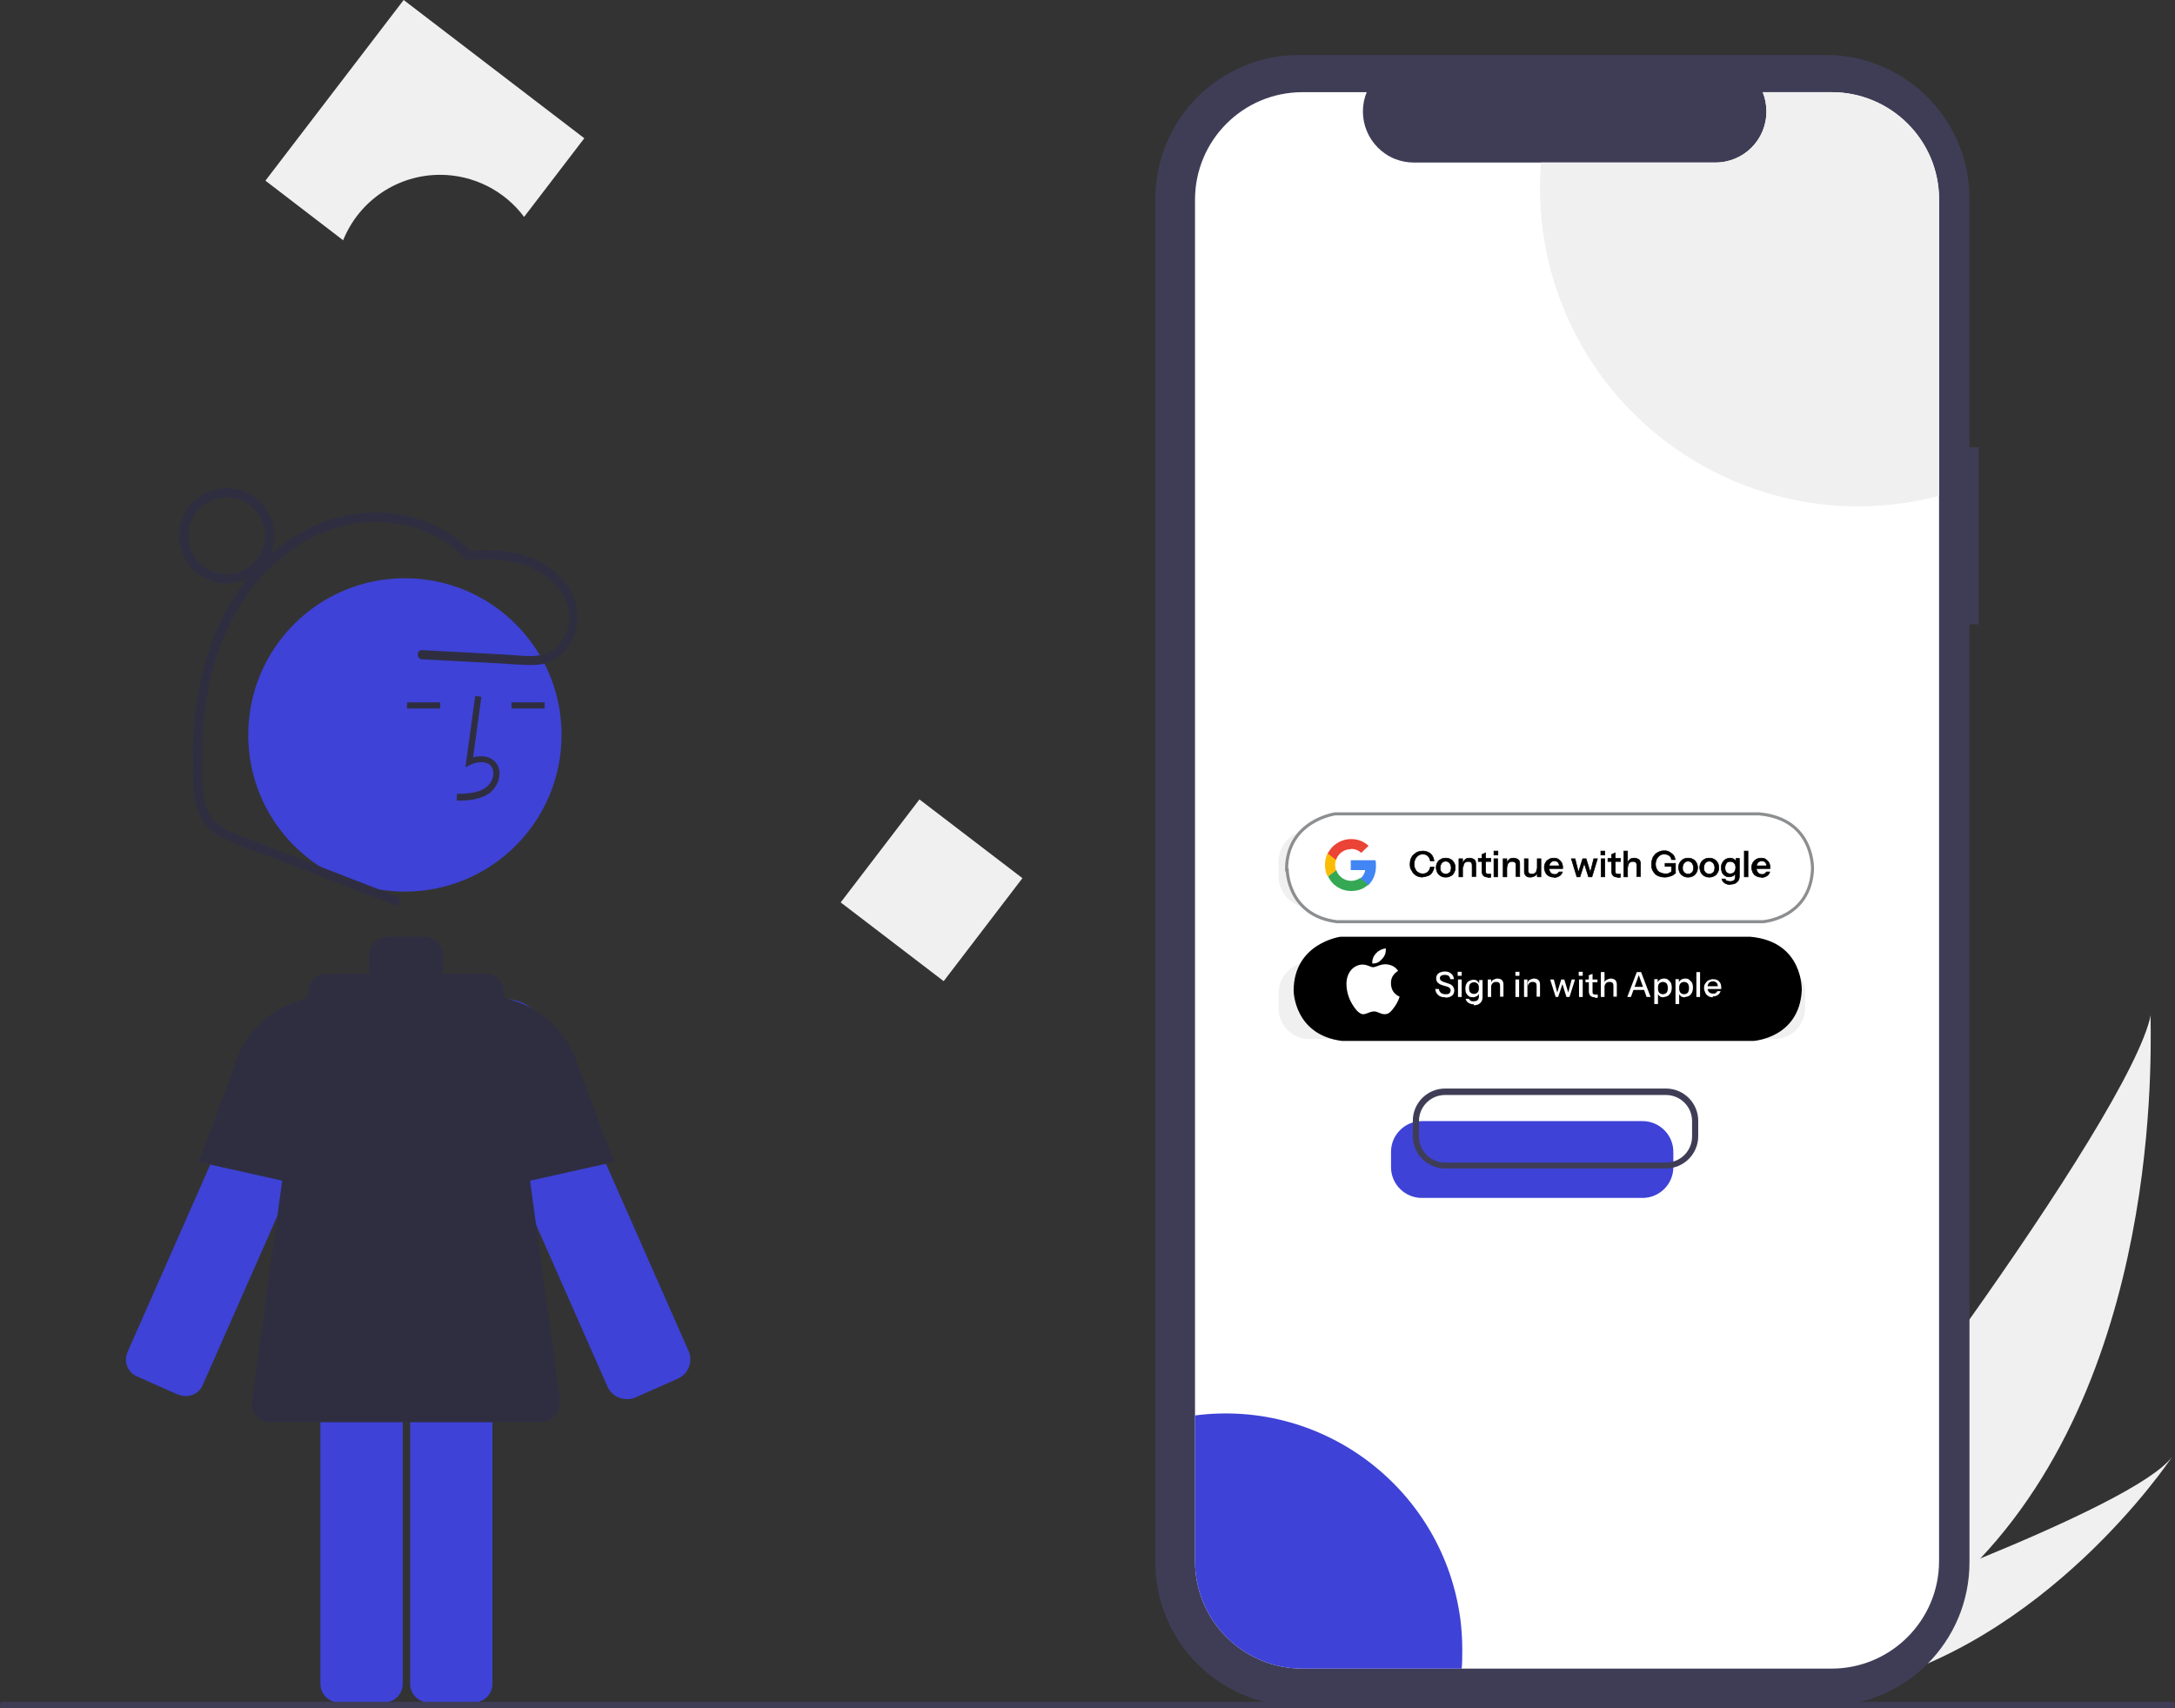 <?xml version="1.0" encoding="UTF-8"?>
<svg id="Layer_1" data-name="Layer 1" xmlns="http://www.w3.org/2000/svg" version="1.1" viewBox="0 0 708 555.9">
  <rect x="0" y="0" width="708" height="555.9" fill="#333333" stroke="none"/>
  <defs>
    <style>
      .cls-1 {
        stroke: #8c8e90;
      }

      .cls-1, .cls-2 {
        stroke-miterlimit: 10;
      }

      .cls-1, .cls-3 {
        fill: #fff;
      }

      .cls-4 {
        fill: #fbbc05;
      }

      .cls-4, .cls-5, .cls-6, .cls-7, .cls-8, .cls-9, .cls-10, .cls-11, .cls-12, .cls-3 {
        stroke-width: 0px;
      }

      .cls-5 {
        fill: #34a853;
      }

      .cls-6 {
        fill: #eb4335;
      }

      .cls-7 {
        fill: #3f3d56;
      }

      .cls-8, .cls-2 {
        fill: #000;
      }

      .cls-9 {
        fill: #f0f0f0;
      }

      .cls-10 {
        fill: #4285f4;
      }

      .cls-2 {
        stroke: #000;
        stroke-width: .2px;
      }

      .cls-11 {
        fill: #2f2e41;
      }

      .cls-12 {
        fill: #3e42d6;
      }
    </style>
  </defs>
  <path id="b10fb2cf-c586-4c5f-9fbf-e678f5ffa3db-5350" class="cls-9" d="M644.5,507.4c-13.6,14.5-29.1,27.1-46.2,37.3-.4.2-.8.5-1.2.7l-27.6-24.5c.3-.3.6-.6,1-.9,20.6-19.6,122.8-156.3,129.6-189.6-.5,2.8,6.1,111.6-55.6,177Z"/>
  <path id="a32c10c7-75df-4179-a648-6a8d2a687209-5351" class="cls-9" d="M603.6,549.4c-.5.1-1.1.2-1.6.3l-20.7-18.4c.4-.1.9-.3,1.4-.5,8.9-3.2,35.4-12.7,61.8-23.5,28.3-11.6,56.5-24.8,62.6-33.2-1.3,2-41.4,61.3-103.5,75.2Z"/>
  <path class="cls-7" d="M644.1,145.6h-3v-80.9c0-25.9-21-46.8-46.8-46.8h-171.4c-25.9,0-46.8,21-46.8,46.8v443.8c0,25.9,21,46.8,46.8,46.8h171.4c25.9,0,46.8-21,46.8-46.8V203.2h3v-57.6Z"/>
  <path class="cls-3" d="M631.2,65v443.1c0,19.3-15.7,35-35,35h-172.2c-19.3,0-35-15.6-35-35h0V65c0-19.3,15.6-35,35-35h20.9c-3.5,8.5.6,18.2,9.1,21.7,2,.8,4.1,1.2,6.2,1.2h98.2c9.2,0,16.6-7.4,16.6-16.6,0-2.2-.4-4.3-1.2-6.3h22.4c19.3,0,35,15.6,35,34.9h0Z"/>
  <path class="cls-9" d="M577.6,295.3h-151.4c-5.5,0-10-4.5-10-10v-5c0-5.5,4.5-10,10-10h151.4c5.5,0,10,4.5,10,10v5c0,5.5-4.5,10-10,10Z"/>
  <path class="cls-9" d="M577.6,338.2h-151.4c-5.5,0-10-4.5-10-10v-5c0-5.5,4.5-10,10-10h151.4c5.5,0,10,4.5,10,10v5c0,5.5-4.5,10-10,10Z"/>
  <path class="cls-9" d="M631.2,65v96.4c-55.3,14.5-111.9-18.5-126.5-73.8-2.3-8.6-3.4-17.4-3.4-26.3,0-2.8.1-5.6.3-8.4h56.8c9.2,0,16.6-7.4,16.6-16.6,0-2.2-.4-4.3-1.2-6.3h22.4c19.3,0,35,15.6,35,34.9h0Z"/>
  <path class="cls-12" d="M476,537.1c0,2,0,4-.2,6h-51.8c-19.3,0-35-15.6-35-35h0v-47.4c42.2-5.5,80.9,24.3,86.4,66.5.4,3.3.6,6.6.6,9.8h0Z"/>
  <path class="cls-12" d="M58.1,453.9c3,1.3,6.6,0,7.9-3.1l46.7-105.8c3-6.8,0-14.7-6.8-17.6-3.2-1.4-6.9-1.5-10.2-.2h0c-2.9,1.1-5.2,3.1-6.8,5.8-.2.4-.5.9-.7,1.3l-46.7,105.8c-1.3,3,0,6.6,3.1,7.9,0,0,0,0,0,0l13.5,6Z"/>
  <path class="cls-11" d="M110.8,388.5l-46.2-10.3,11.4-30.2c4-15.3,18.6-25.3,34.3-23.6h.4s0,64.1,0,64.1Z"/>
  <path class="cls-12" d="M204.1,455.4c-2.8,0-5.3-1.6-6.4-4.2l-46.7-105.8c-3.2-7.3,0-15.8,7.4-19,6.7-3,14.6-.4,18.3,6h0c.3.4.5.9.7,1.4l46.7,105.8c1.6,3.5,0,7.7-3.6,9.2l-14,6.2h0c-.8.3-1.6.4-2.4.4Z"/>
  <path class="cls-12" d="M139.5,419.1c-3.3,0-6,2.7-6,6v123c0,3.3,2.7,6,6,6h14.8c3.3,0,6-2.7,6-6v-123c0-3.3-2.7-6-6-6h-14.8Z"/>
  <path class="cls-12" d="M110.3,419.1c-3.3,0-6,2.7-6,6v123c0,3.3,2.7,6,6,6h14.8c3.3,0,6-2.7,6-6v-123c0-3.3-2.7-6-6-6h-14.8Z"/>
  <circle class="cls-12" cx="131.8" cy="239.2" r="51"/>
  <path class="cls-11" d="M148.8,260.6c3.3,0,7.4-.2,10.6-2.5,1.9-1.5,3.1-3.7,3.2-6.1.1-1.7-.6-3.4-1.9-4.5-1.7-1.4-4.1-1.7-6.7-1l2.7-19.7-2-.3-3.2,23.2,1.7-.8c1.9-.9,4.6-1.3,6.2,0,.8.7,1.2,1.8,1.2,2.9,0,1.8-1,3.4-2.4,4.5-2.5,1.8-5.7,2-9.5,2.1v2Z"/>
  <rect class="cls-11" x="166.5" y="228.6" width="10.8" height="2"/>
  <rect class="cls-11" x="132.5" y="228.6" width="10.8" height="2"/>
  <path class="cls-11" d="M182.4,456.1l-18.4-134c-.4-3-2.9-5.2-5.9-5.2h-13.9c0-.3,0-.7,0-1v-5c0-3.3-2.7-6-6-6h-12c-3.3,0-6,2.7-6,6v5c0,.3,0,.7,0,1h-13.9c-3,0-5.5,2.2-5.9,5.2l-18.4,134c-.4,3.3,1.8,6.3,5.1,6.8.3,0,.5,0,.8,0h88.2c3.3,0,6-2.7,6-6,0-.3,0-.5,0-.8Z"/>
  <path class="cls-11" d="M153.8,388.5v-64.1h.4c15.7-1.7,30.3,8.3,34.3,23.6l11.4,30.2-46.2,10.3Z"/>
  <path class="cls-11" d="M129.3,291.8l-35.3-13.7c-5.8-2.2-11.6-4.4-17.3-6.7-2.5-.9-4.7-2.2-6.7-3.9-1.7-1.8-2.8-4-3.3-6.4-1.2-5.2-1-10.8-.9-16.1,0-5.8.5-11.5,1.4-17.2,1.5-10.7,5.2-21,10.7-30.4,9.9-16.2,26.9-28.4,46.5-27.5,9.1.5,18.2,3.7,24.9,9.9.7.8,1.5,1.6,2.4,2.3.6.2,1.3.3,1.9.1.8,0,1.6,0,2.5-.1,2.9-.1,5.7,0,8.6.4,5.2.6,10.1,2.6,14.1,5.9,3.4,2.9,6.1,7,6.4,11.5.3,4.2-1.4,8.4-4.6,11.2-4.2,3.5-10.2,2.3-15.3,2l-18.5-1-9.4-.5c-1.9-.1-1.9,2.9,0,3l24.9,1.3c4,.2,8.1.7,12.1.5,3.1-.1,6-1.3,8.3-3.4,4.3-4,6.2-9.9,5-15.6-1.3-6.1-5.9-11.2-11.2-14.2-7.3-4.1-16-4.5-24.1-3.9l1.1.4c-9.2-9.9-23.3-14.1-36.6-12.6-14,1.5-26.5,9.4-35.4,20-10,11.9-15.4,26.8-17.5,42-1.1,8.2-1.5,16.6-1.1,24.9,0,3.7.6,7.3,1.9,10.8,1.4,3.4,4,6.1,7.2,7.7,3.7,1.8,7.6,3.4,11.5,4.7l13,5,25.5,9.9,6.5,2.5c1.8.7,2.6-2.2.8-2.9Z"/>
  <path class="cls-11" d="M73.8,189.9c-8.6,0-15.5-6.9-15.5-15.5s6.9-15.5,15.5-15.5,15.5,6.9,15.5,15.5h0c0,8.6-6.9,15.5-15.5,15.5ZM73.8,161.9c-6.9,0-12.5,5.6-12.5,12.5s5.6,12.5,12.5,12.5,12.5-5.6,12.5-12.5c0-6.9-5.6-12.5-12.5-12.5Z"/>
  <rect class="cls-9" x="282.2" y="268.7" width="42.2" height="42.2" transform="translate(-111.2 354.7) rotate(-52.6)"/>
  <path class="cls-9" d="M143.3,56.9c10.7,0,20.9,5.1,27.3,13.7l19.6-25.6L131.4,0l-45,58.8,25.3,19.4c5.2-12.9,17.7-21.3,31.5-21.3Z"/>
  <path class="cls-7" d="M707,555.9H1c-.6,0-1-.4-1-1s.4-1,1-1h706c.6,0,1,.4,1,1s-.4,1-1,1Z"/>
  <path class="cls-12" d="M534.7,389.9h-71.9c-5.5,0-10-4.5-10-10v-5c0-5.5,4.5-10,10-10h71.9c5.5,0,10,4.5,10,10v5c0,5.5-4.5,10-10,10Z"/>
  <path class="cls-7" d="M542.3,380.3h-71.9c-5.8,0-10.5-4.7-10.5-10.5v-5c0-5.8,4.7-10.5,10.5-10.5h71.9c5.8,0,10.5,4.7,10.5,10.5v5c0,5.8-4.7,10.5-10.5,10.5ZM470.4,356.4c-4.7,0-8.5,3.8-8.5,8.5v5c0,4.7,3.8,8.5,8.5,8.5h71.9c4.7,0,8.5-3.8,8.5-8.5v-5c0-4.7-3.8-8.5-8.5-8.5h-71.9Z"/>
  <g>
    <path class="cls-1" d="M418.8,283.1c0-16,15.8-18.2,15.8-18.2h138.1c18.1,1.7,17.3,18.2,17.3,18.2-.9,15.9-16.2,16.9-16.2,16.9h-138.6c-16.1-2-16.2-16.9-16.2-16.9Z"/>
    <g>
      <path class="cls-2" d="M463.1,285.5c-.6,0-1.1-.1-1.6-.3s-.9-.5-1.3-.9-.6-.9-.9-1.4-.3-1.1-.3-1.7.1-1.2.3-1.7c.2-.5.5-1,.9-1.3.4-.4.8-.7,1.3-.9.5-.2,1-.3,1.6-.3s1.2.1,1.8.4c.5.2,1,.6,1.3,1.1s.5,1,.6,1.7h-1.2c-.1-.7-.4-1.2-.8-1.6s-1-.6-1.6-.6-1,.1-1.5.4c-.4.3-.7.6-1,1.1-.2.5-.4,1.1-.4,1.7s.1,1.2.4,1.7c.2.5.6.9,1,1.1.4.3.9.4,1.5.4s1.2-.2,1.6-.6c.4-.4.7-.9.8-1.6h1.2c0,.6-.3,1.2-.6,1.7-.3.5-.7.9-1.3,1.1s-1.1.4-1.7.4h0Z"/>
      <path class="cls-2" d="M470.6,285.5c-.6,0-1.1-.1-1.6-.4-.5-.3-.8-.6-1.1-1.1-.2-.5-.4-1-.4-1.6s.1-1.1.4-1.6c.2-.5.6-.8,1.1-1.1s1-.4,1.6-.4,1.1.1,1.6.4c.5.2.8.6,1.1,1.1s.4,1,.4,1.6-.1,1.1-.4,1.6c-.2.5-.6.9-1.1,1.1-.5.3-1,.4-1.6.4ZM470.6,284.5c.4,0,.7-.1,1-.3s.5-.4.6-.7c.1-.3.2-.7.2-1.1s-.2-1.1-.5-1.5c-.4-.4-.8-.6-1.3-.6s-1,.2-1.3.6-.5.9-.5,1.5,0,.8.2,1.1c.1.3.4.6.6.7s.6.3.9.3h0Z"/>
      <path class="cls-2" d="M474.9,285.4v-5.9h1.2v1.4h0v4.5h-1.2ZM479.2,285.4v-3.8c0-.4-.1-.7-.3-.9-.2-.2-.5-.3-.9-.3s-.7,0-.9.2c-.3.1-.5.4-.6.6s-.2.6-.2,1v-1.4c0-.4.4-.8.7-1.1s.9-.4,1.4-.4,1.1.2,1.5.5.5.8.5,1.4v4.1h-1.2,0Z"/>
      <path class="cls-2" d="M481.2,280.4v-1h4.1v1h-4.1ZM484.4,285.5c-.7,0-1.2-.2-1.5-.5-.3-.3-.5-.8-.5-1.4v-5.5l1.2-.5v6c0,.3,0,.5.2.7s.4.2.8.2h.4c.1,0,.2,0,.3,0v1c0,0-.2,0-.4.1-.1,0-.3,0-.5,0Z"/>
      <path class="cls-2" d="M486.3,278.3v-1.3h1.3v1.3h-1.3ZM486.3,285.4v-5.9h1.2v5.9h-1.2Z"/>
      <path class="cls-2" d="M489.3,285.4v-5.9h1.2v1.4h0v4.5h-1.2ZM493.5,285.4v-3.8c0-.4-.1-.7-.3-.9-.2-.2-.5-.3-.9-.3s-.7,0-.9.2c-.3.1-.5.4-.6.6s-.2.6-.2,1v-1.4c0-.4.4-.8.7-1.1s.9-.4,1.4-.4,1.1.2,1.5.5.5.8.5,1.4v4.1h-1.2,0Z"/>
      <path class="cls-2" d="M498.2,285.5c-.4,0-.7,0-1.1-.2s-.5-.4-.7-.7c-.2-.3-.2-.6-.2-1v-4.1h1.2v3.8c0,.4.1.7.3.9.2.2.5.3.9.3s.6,0,.9-.2c.2-.1.5-.4.6-.6s.2-.6.2-1v1.4c0,.4-.4.8-.7,1-.4.2-.9.4-1.4.4h0ZM500.4,285.4v-1.4h0v-4.5h1.2v5.9h-1.2Z"/>
      <path class="cls-2" d="M505.8,285.5c-.6,0-1.1-.1-1.6-.4-.5-.2-.8-.6-1.1-1.1-.2-.5-.4-1-.4-1.6s.1-1.1.4-1.6c.2-.5.6-.8,1.1-1.1s1-.4,1.6-.4,1.1.1,1.5.4.7.6,1,1c.2.4.4,1,.4,1.6s0,.2,0,.2v.2h-5v-.9h4.2l-.3.4c0-.6-.1-1.1-.4-1.5-.3-.3-.7-.5-1.2-.5s-1,.2-1.3.6-.5.9-.5,1.6.2,1.2.5,1.6.8.6,1.3.6.6,0,.9-.2c.2-.1.5-.4.6-.6h1.1c-.2.6-.5,1-1,1.3-.5.3-1,.5-1.7.5h0Z"/>
      <path class="cls-2" d="M513.3,285.4l-1.8-5.9h1.2l1.2,4.8h-.2l1.5-4.8h1.1l1.5,4.8h-.2l1.2-4.8h1.2l-1.8,5.9h-1.1l-1.5-4.7h.2l-1.5,4.7h-1.1,0Z"/>
      <path class="cls-2" d="M521.1,278.3v-1.3h1.3v1.3h-1.3ZM521.2,285.4v-5.9h1.2v5.9h-1.2Z"/>
      <path class="cls-2" d="M523.4,280.4v-1h4.1v1h-4.1ZM526.6,285.5c-.7,0-1.2-.2-1.5-.5s-.5-.8-.5-1.4v-5.5l1.2-.5v6c0,.3,0,.5.2.7s.4.2.8.2h.4c.1,0,.2,0,.3,0v1c0,0-.2,0-.4.1h-.5Z"/>
      <path class="cls-2" d="M528.6,285.4v-8.4h1.2v8.4h-1.2ZM532.8,285.4v-3.8c0-.4-.1-.7-.3-.9s-.5-.3-.9-.3-.7,0-.9.2c-.3.1-.5.4-.6.6s-.2.6-.2,1v-1.4c0-.4.4-.8.7-1.1s.9-.4,1.4-.4,1.1.2,1.5.5.5.8.5,1.4v4.1h-1.2,0Z"/>
      <path class="cls-2" d="M541.9,285.5c-.9,0-1.6-.2-2.3-.5s-1.1-.9-1.5-1.5c-.4-.6-.5-1.4-.5-2.2s.2-1.6.5-2.3c.4-.6.8-1.2,1.5-1.5.6-.4,1.3-.6,2.1-.6s1.2.1,1.7.4.9.6,1.3,1c.3.4.5.9.6,1.5h-1.2c0-.5-.3-1-.7-1.3-.4-.3-1-.5-1.6-.5s-1.1.1-1.5.4c-.4.3-.7.6-1,1.1-.2.5-.4,1.1-.4,1.7s.1,1.2.4,1.7c.2.5.6.9,1.1,1.1.5.2,1,.4,1.7.4s.9,0,1.2-.2.7-.3.9-.6l1.2.5c-.4.5-.9.8-1.5,1-.6.2-1.2.4-2,.4h0ZM544.1,284.2v-2.6l.4.4h-2.5v-1h3.4v3.2h-1.2,0Z"/>
      <path class="cls-2" d="M549.5,285.5c-.6,0-1.1-.1-1.6-.4-.5-.3-.8-.6-1.1-1.1-.2-.5-.4-1-.4-1.6s.1-1.1.4-1.6.6-.8,1.1-1.1,1-.4,1.6-.4,1.1.1,1.6.4c.5.2.8.6,1.1,1.1s.4,1,.4,1.6-.1,1.1-.4,1.6-.6.9-1.1,1.1c-.5.3-1,.4-1.6.4ZM549.5,284.5c.4,0,.7-.1,1-.3.3-.2.5-.4.6-.7s.2-.7.2-1.1-.2-1.1-.5-1.5c-.4-.4-.8-.6-1.3-.6s-1,.2-1.3.6-.5.9-.5,1.5,0,.8.2,1.1.4.6.6.7.6.3.9.3h0Z"/>
      <path class="cls-2" d="M556.4,285.5c-.6,0-1.1-.1-1.6-.4-.5-.3-.8-.6-1.1-1.1-.2-.5-.4-1-.4-1.6s.1-1.1.4-1.6.6-.8,1.1-1.1,1-.4,1.6-.4,1.1.1,1.6.4c.5.2.8.6,1.1,1.1s.4,1,.4,1.6-.1,1.1-.4,1.6-.6.9-1.1,1.1c-.5.3-1,.4-1.6.4ZM556.4,284.5c.4,0,.7-.1,1-.3.3-.2.5-.4.6-.7s.2-.7.2-1.1-.2-1.1-.5-1.5c-.4-.4-.8-.6-1.3-.6s-1,.2-1.3.6-.5.9-.5,1.5,0,.8.2,1.1.4.6.6.7.6.3.9.3h0Z"/>
      <path class="cls-2" d="M563.2,287.9c-.7,0-1.3-.2-1.8-.5-.5-.4-.8-.8-.9-1.3h1.1c0,.2.2.5.5.6.3.1.6.2,1.1.2s1-.1,1.3-.4c.3-.3.4-.7.4-1.3v-1.3h.1c-.1.5-.4.8-.7,1.1-.4.2-.9.4-1.4.4s-1-.1-1.4-.4-.7-.6-.9-1c-.2-.5-.3-1-.3-1.6s.1-1.1.4-1.6.5-.8,1-1.1c.4-.2.9-.4,1.4-.4s1,.1,1.4.4c.4.3.6.6.7,1.1h-.1v-1.4h1.1v5.7c0,.9-.2,1.5-.8,2-.5.5-1.2.7-2.2.7h0ZM563.3,284.4c.5,0,.9-.2,1.2-.5s.5-.9.5-1.5-.1-1.1-.5-1.5-.7-.5-1.3-.5-1,.2-1.2.5-.5.9-.5,1.5.1,1.1.5,1.5c.3.4.7.5,1.3.5h0Z"/>
      <path class="cls-2" d="M567.8,285.4v-8.4h1.2v8.4h-1.2Z"/>
      <path class="cls-2" d="M573.3,285.5c-.6,0-1.1-.1-1.6-.4-.5-.2-.8-.6-1.1-1.1-.2-.5-.4-1-.4-1.6s.1-1.1.4-1.6.6-.8,1.1-1.1,1-.4,1.6-.4,1.1.1,1.5.4.7.6,1,1c.2.4.4,1,.4,1.6s0,.2,0,.2v.2h-5v-.9h4.2l-.3.4c0-.6-.1-1.1-.4-1.5-.3-.3-.7-.5-1.2-.5s-1,.2-1.3.6c-.3.4-.5.9-.5,1.6s.2,1.2.5,1.6.8.6,1.3.6.6,0,.9-.2c.2-.1.5-.4.6-.6h1.1c-.2.6-.5,1-1,1.3-.5.3-1,.5-1.7.5h0Z"/>
    </g>
    <path class="cls-10" d="M447.9,281.7c0-.7,0-1.2-.2-1.7h-8v3.2h4.7c-.1.8-.6,2-1.7,2.8h0c0,.1,2.5,2.1,2.5,2.1h.2c1.6-1.5,2.5-3.7,2.5-6.2"/>
    <path class="cls-5" d="M439.8,290c2.3,0,4.2-.7,5.6-2.1l-2.7-2.1c-.7.5-1.7.9-2.9.9-2.2,0-4.2-1.5-4.8-3.5h-.1l-2.6,2h0c1.3,2.9,4.2,4.8,7.6,4.8"/>
    <path class="cls-4" d="M434.9,283.2c-.2-.5-.3-1.1-.3-1.7s.1-1.1.3-1.7h0c0-.1-2.7-2.2-2.7-2.2h0c-.6,1.2-.9,2.5-.9,3.9s.3,2.7.9,3.8l2.8-2.1"/>
    <path class="cls-6" d="M439.8,276.3c1.6,0,2.7.7,3.3,1.3l2.4-2.3c-1.5-1.4-3.4-2.2-5.7-2.2-3.3,0-6.2,1.9-7.6,4.7l2.7,2.1c.7-2.1,2.6-3.5,4.8-3.5"/>
  </g>
  <path class="cls-8" d="M421.1,322.5c0-15.5,15.2-17.6,15.2-17.6h133.5c17.5,1.6,16.7,17.6,16.7,17.6-.9,15.4-15.7,16.3-15.7,16.3h-134c-15.6-2-15.7-16.3-15.7-16.3Z"/>
  <g>
    <path class="cls-3" d="M470.5,324.6c-1,0-1.8-.2-2.3-.7-.6-.5-.9-1.1-1-2h1.2c0,.5.3,1,.7,1.3.4.3.9.4,1.5.4s1-.1,1.2-.3.4-.5.4-.9-.1-.6-.3-.8c-.2-.2-.5-.4-.9-.5l-1.4-.4c-.7-.2-1.2-.5-1.6-.9-.3-.3-.5-.8-.5-1.3s.1-.9.3-1.2c.2-.3.5-.6,1-.8s.9-.3,1.5-.3c.9,0,1.5.2,2.1.7.5.4.8,1,.9,1.8h-1.2c-.1-.5-.3-.9-.6-1.1s-.7-.3-1.2-.3-.9.1-1.2.3c-.3.2-.4.5-.4.8s.1.5.3.7.5.3.9.5l1.5.5c.7.2,1.2.5,1.5.9.3.4.5.9.5,1.4s-.2,1.3-.8,1.7c-.5.4-1.2.6-2.1.6h0Z"/>
    <path class="cls-3" d="M474.5,317.6v-1.3h1.3v1.3h-1.3ZM474.6,324.5v-5.7h1.2v5.7h-1.2Z"/>
    <path class="cls-3" d="M479.8,326.9c-.7,0-1.3-.2-1.8-.5-.5-.3-.8-.8-.9-1.3h1.1c0,.2.2.4.5.6s.6.2,1,.2,1-.1,1.3-.4c.3-.3.4-.7.4-1.2v-1.2h.1c-.1.4-.3.8-.7,1.1-.4.2-.8.4-1.3.4s-1-.1-1.3-.3-.7-.6-.9-1c-.2-.4-.3-.9-.3-1.5s.1-1.1.3-1.5.5-.8.9-1c.4-.2.9-.4,1.4-.4s1,.1,1.3.4c.3.3.6.6.7,1.1h-.1v-1.4h1.1v5.5c0,.8-.2,1.5-.8,2-.5.5-1.2.7-2.1.7h0ZM479.8,323.5c.5,0,.9-.2,1.2-.5s.4-.8.4-1.4-.1-1.1-.4-1.4c-.3-.3-.7-.5-1.2-.5s-.9.2-1.2.5c-.3.3-.4.8-.4,1.4s.1,1.1.4,1.4c.3.3.7.5,1.2.5h0Z"/>
    <path class="cls-3" d="M484.3,324.5v-5.7h1.1v1.3h0v4.4h-1.2ZM488.3,324.5v-3.7c0-.4-.1-.7-.3-.9-.2-.2-.5-.3-.9-.3s-.7,0-.9.2c-.3.1-.4.3-.6.6s-.2.6-.2.9v-1.4c0-.4.3-.8.7-1s.9-.4,1.4-.4,1.1.2,1.4.5.5.8.5,1.4v4h-1.2,0Z"/>
    <path class="cls-3" d="M493.3,317.6v-1.3h1.3v1.3h-1.3ZM493.3,324.5v-5.7h1.2v5.7h-1.2Z"/>
    <path class="cls-3" d="M496.1,324.5v-5.7h1.1v1.3h0v4.4h-1.2ZM500.2,324.5v-3.7c0-.4-.1-.7-.3-.9-.2-.2-.5-.3-.9-.3s-.7,0-.9.2c-.3.1-.4.3-.6.6s-.2.6-.2.9v-1.4c0-.4.3-.8.7-1s.9-.4,1.4-.4,1.1.2,1.4.5.5.8.5,1.4v4h-1.2,0Z"/>
    <path class="cls-3" d="M506.4,324.5l-1.8-5.7h1.2l1.2,4.6h-.2l1.4-4.6h1l1.4,4.6h-.2l1.2-4.6h1.1l-1.8,5.7h-1l-1.4-4.5h.2l-1.5,4.5h-1,0Z"/>
    <path class="cls-3" d="M513.9,317.6v-1.3h1.3v1.3h-1.3ZM514,324.5v-5.7h1.2v5.7h-1.2Z"/>
    <path class="cls-3" d="M516.1,319.7v-.9h3.9v.9h-3.9ZM519.2,324.6c-.7,0-1.2-.2-1.5-.5s-.5-.8-.5-1.4v-5.3l1.2-.4v5.8c0,.3,0,.5.2.7s.4.2.8.2h.4c.1,0,.2,0,.3,0v1c0,0-.2,0-.3.1h-.5Z"/>
    <path class="cls-3" d="M521.1,324.5v-8.1h1.2v8.1h-1.2ZM525.2,324.5v-3.7c0-.4-.1-.7-.3-.9s-.5-.3-.9-.3-.7,0-.9.2c-.3.1-.4.3-.6.6s-.2.6-.2.9v-1.4c0-.4.3-.8.7-1s.9-.4,1.4-.4,1.1.2,1.4.5.5.8.5,1.4v4h-1.2,0Z"/>
    <path class="cls-3" d="M529.7,324.5l3.1-8.1h1l-2.9,8.1h-1.2ZM531.3,321.2h4.4v1h-4.4v-1ZM536,324.5l-2.9-8.1h1.1l3.1,8.1h-1.2Z"/>
    <path class="cls-3" d="M541.5,324.6c-.5,0-1-.1-1.3-.4-.3-.3-.6-.6-.7-1.1h.2v3.7h-1.2v-8.1h1.1v1.3h-.1c.1-.5.4-.8.8-1.1s.9-.4,1.4-.4,1,.1,1.3.4.7.6.9,1,.3,1,.3,1.5-.1,1.1-.3,1.6c-.2.4-.5.8-.9,1.1-.4.2-.9.4-1.4.4h0ZM541.3,323.6c.5,0,.9-.2,1.2-.5.3-.4.4-.9.4-1.5s-.1-1.1-.4-1.5c-.3-.3-.7-.5-1.2-.5s-.9.2-1.2.5c-.3.3-.4.9-.4,1.5s.1,1.1.4,1.5c.3.3.7.5,1.2.5h0Z"/>
    <path class="cls-3" d="M548.4,324.6c-.5,0-1-.1-1.3-.4-.3-.3-.6-.6-.7-1.1h.2v3.7h-1.2v-8.1h1.1v1.3h-.1c.1-.5.4-.8.8-1.1s.9-.4,1.4-.4,1,.1,1.3.4.7.6.9,1,.3,1,.3,1.5-.1,1.1-.3,1.6c-.2.4-.5.8-.9,1.1-.4.2-.9.4-1.4.4h0ZM548.2,323.6c.5,0,.9-.2,1.2-.5.3-.4.4-.9.4-1.5s-.1-1.1-.4-1.5c-.3-.3-.7-.5-1.2-.5s-.9.2-1.2.5c-.3.3-.4.9-.4,1.5s.1,1.1.4,1.5c.3.3.7.5,1.2.5h0Z"/>
    <path class="cls-3" d="M552.2,324.5v-8.1h1.2v8.1h-1.2Z"/>
    <path class="cls-3" d="M557.6,324.6c-.6,0-1.1-.1-1.5-.4-.4-.2-.8-.6-1-1.1-.2-.4-.4-1-.4-1.5s.1-1.1.4-1.5.6-.8,1-1,1-.4,1.5-.4,1,.1,1.4.3.7.5,1,1c.2.4.3.9.3,1.5s0,.2,0,.2v.2h-4.8v-.9h4l-.3.3c0-.6-.1-1.1-.4-1.4-.3-.3-.7-.5-1.2-.5s-1,.2-1.3.5c-.3.4-.5.9-.5,1.5s.2,1.2.5,1.5.8.5,1.3.5.6,0,.9-.2c.2-.1.4-.3.5-.6h1.1c-.2.5-.5,1-1,1.3-.4.3-1,.4-1.6.4h0Z"/>
  </g>
  <g>
    <path class="cls-3" d="M451,308.7h.1c.1,1.5-.4,2.6-1.2,3.4-.7.8-1.6,1.6-3.2,1.5-.1-1.5.5-2.5,1.2-3.3.7-.8,1.8-1.4,3-1.6h0Z"/>
    <path class="cls-3" d="M455.6,324.4h0c-.4,1.3-1,2.4-1.8,3.5-.7.9-1.5,2.2-3,2.2s-2.1-.8-3.4-.9c-1.4,0-2.2.7-3.4.9h-.4c-.9-.1-1.7-.9-2.2-1.5-1.6-2-2.9-4.5-3.1-7.8v-1c.1-2.3,1.2-4.2,2.7-5.1.8-.5,1.9-.9,3.1-.7.5,0,1.1.3,1.5.4s1,.5,1.5.4c.3,0,.7-.2,1.1-.3,1-.4,2.1-.8,3.4-.6,1.6.2,2.8,1,3.5,2.1-1.4.9-2.5,2.2-2.3,4.5.2,2.1,1.3,3.2,2.8,3.9h0Z"/>
  </g>
</svg>